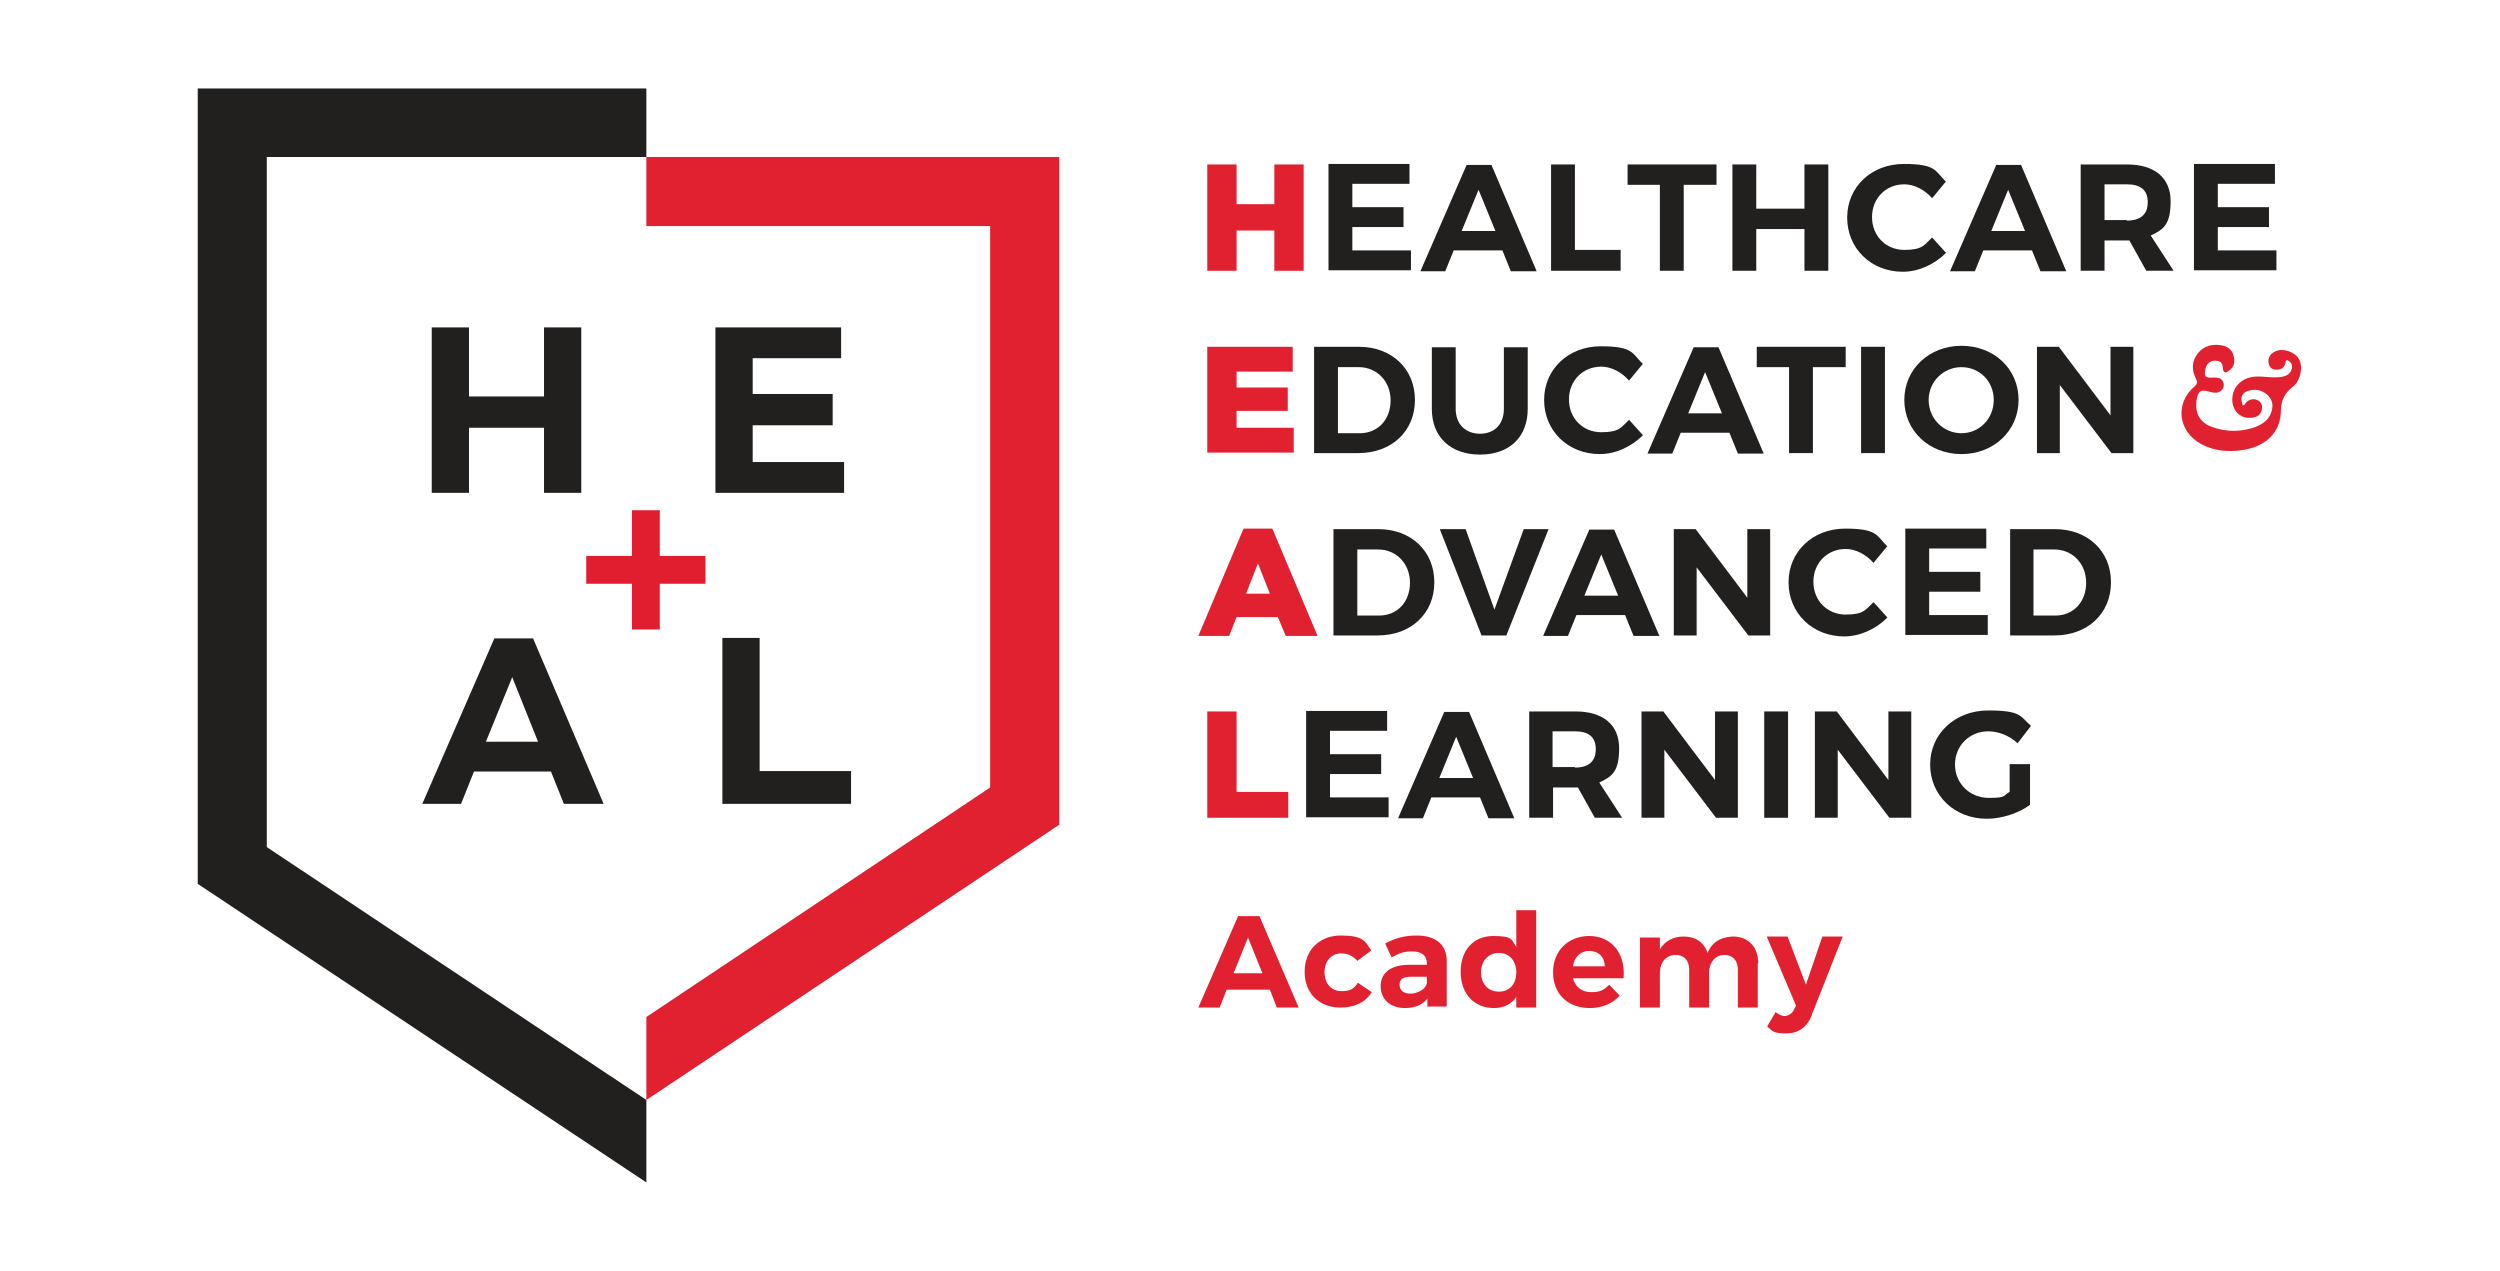 <?xml version="1.0" encoding="UTF-8"?>
<svg id="Layer_1" xmlns="http://www.w3.org/2000/svg" viewBox="0 0 503.2 255.8">
  <defs>
    <style>
      .cls-1 {
        fill: #e12030;
      }

      .cls-2 {
        fill: #221f1f;
      }

      .cls-3 {
        fill: #e11e30;
      }
    </style>
  </defs>
  <g>
    <path class="cls-1" d="M243,33.1h5.9v8h7.6v-8h5.9v21.4h-5.9v-8.1h-7.6v8.1h-5.9v-21.4Z"/>
    <path class="cls-2" d="M272.2,37.1v4.6h10.3v4h-10.3v4.7h11.8v4h-16.6v-21.4h16.3v4h-11.5Z"/>
    <path class="cls-2" d="M292.6,50.4l-1.7,4.2h-5l9.3-21.4h5l9.1,21.4h-5.2l-1.7-4.2h-9.9ZM297.6,38.2l-3.4,8.3h6.8l-3.4-8.3Z"/>
    <path class="cls-2" d="M326.2,50.3v4.2h-14v-21.4h4.8v17.2h9.2Z"/>
    <path class="cls-2" d="M338.9,37.2v17.3h-4.8v-17.3h-6.5v-4.1h17.9v4.1h-6.5Z"/>
    <path class="cls-2" d="M363.2,54.5v-8.4h-9.7v8.4h-4.8v-21.4h4.8v8.9h9.7v-8.9h4.8v21.4h-4.8Z"/>
    <path class="cls-2" d="M391.7,36.5l-2.8,3.4c-1.5-1.7-3.6-2.8-5.6-2.8-3.7,0-6.5,2.8-6.5,6.6s2.8,6.6,6.5,6.6,4-1,5.6-2.5l2.8,3.1c-2.3,2.3-5.5,3.8-8.7,3.8-6.4,0-11.2-4.7-11.2-10.9s4.9-10.8,11.4-10.8,6.3,1.4,8.4,3.5Z"/>
    <path class="cls-2" d="M399.2,50.4l-1.7,4.2h-5l9.3-21.4h5l9.1,21.4h-5.2l-1.7-4.2h-9.9ZM404.2,38.2l-3.4,8.3h6.8l-3.4-8.3Z"/>
    <path class="cls-2" d="M428.5,48.4h-4.9v6.1h-4.8v-21.4h9.3c5.6,0,8.8,2.7,8.8,7.4s-1.4,5.7-4,6.9l4.6,7.1h-5.5l-3.4-6.1ZM428.1,44.4c2.7,0,4.2-1.2,4.2-3.7s-1.5-3.6-4.2-3.6h-4.5v7.2h4.5Z"/>
    <path class="cls-2" d="M446.4,37.1v4.6h10.3v4h-10.3v4.7h11.8v4h-16.6v-21.4h16.3v4h-11.5Z"/>
    <path class="cls-1" d="M243,69.8h17.2v5h-11.3v3.2h10.3v4.7h-10.3v3.4h11.5v5h-17.4v-21.4Z"/>
    <path class="cls-2" d="M273.5,69.8c6.6,0,11.3,4.4,11.3,10.7s-4.7,10.7-11.4,10.7h-8.9v-21.4h9.1ZM269.3,87.2h4.4c3.6,0,6.2-2.7,6.2-6.6s-2.8-6.7-6.4-6.7h-4.2v13.3Z"/>
    <path class="cls-2" d="M307.5,82.3c0,5.7-3.7,9.2-9.6,9.2s-9.7-3.5-9.7-9.2v-12.4h4.8v12.4c0,3.1,2,5,4.9,5s4.8-1.9,4.8-5v-12.4h4.8v12.4Z"/>
    <path class="cls-2" d="M330.7,73.2l-2.8,3.4c-1.5-1.7-3.6-2.8-5.6-2.8-3.7,0-6.5,2.8-6.5,6.6s2.8,6.6,6.5,6.6,4-1,5.6-2.5l2.8,3.1c-2.3,2.3-5.5,3.8-8.7,3.8-6.4,0-11.2-4.7-11.2-10.9s4.9-10.8,11.4-10.8,6.3,1.4,8.4,3.5Z"/>
    <path class="cls-2" d="M338.3,87.1l-1.7,4.2h-5l9.3-21.4h5l9.1,21.4h-5.2l-1.7-4.2h-9.9ZM343.2,74.9l-3.4,8.3h6.8l-3.4-8.3Z"/>
    <path class="cls-2" d="M364.9,73.9v17.3h-4.8v-17.3h-6.5v-4.1h17.9v4.1h-6.5Z"/>
    <path class="cls-2" d="M374.6,91.2v-21.4h4.8v21.4h-4.8Z"/>
    <path class="cls-2" d="M406.3,80.5c0,6.2-5,10.9-11.5,10.9s-11.5-4.7-11.5-10.9,5-10.9,11.5-10.9,11.5,4.6,11.5,10.9ZM388.2,80.5c0,3.8,3,6.7,6.6,6.7s6.5-2.9,6.5-6.7-2.9-6.6-6.5-6.6-6.6,2.9-6.6,6.6Z"/>
    <path class="cls-2" d="M425,91.2l-10.4-13.7v13.7h-4.6v-21.4h4.4l10.4,13.8v-13.8h4.6v21.4h-4.4Z"/>
    <path class="cls-1" d="M250.4,106.4h5.7l9.1,21.6h-6.4l-1.6-3.8h-8.3l-1.5,3.8h-6.2l9.1-21.6ZM255.6,119.5l-2.4-6.1-2.4,6.1h4.8Z"/>
    <path class="cls-2" d="M277.4,106.5c6.6,0,11.3,4.4,11.3,10.7s-4.7,10.7-11.4,10.7h-8.9v-21.4h9.1ZM273.2,123.9h4.4c3.6,0,6.2-2.7,6.2-6.6s-2.8-6.7-6.4-6.7h-4.2v13.3Z"/>
    <path class="cls-2" d="M298.2,127.9l-8.4-21.4h5.2l5.8,16.2,5.9-16.2h5l-8.5,21.4h-5Z"/>
    <path class="cls-2" d="M317.3,123.8l-1.7,4.2h-5l9.3-21.4h5l9.1,21.4h-5.2l-1.7-4.2h-9.9ZM322.3,111.6l-3.4,8.3h6.8l-3.4-8.3Z"/>
    <path class="cls-2" d="M351.9,127.9l-10.4-13.7v13.7h-4.6v-21.4h4.4l10.4,13.8v-13.8h4.6v21.4h-4.4Z"/>
    <path class="cls-2" d="M379.9,109.9l-2.8,3.4c-1.5-1.7-3.6-2.8-5.6-2.8-3.7,0-6.5,2.8-6.5,6.6s2.8,6.6,6.5,6.6,4-1,5.6-2.5l2.8,3.1c-2.3,2.3-5.5,3.8-8.7,3.8-6.4,0-11.2-4.7-11.2-10.9s4.9-10.8,11.4-10.8,6.3,1.4,8.4,3.5Z"/>
    <path class="cls-2" d="M388.3,110.5v4.6h10.3v4h-10.3v4.7h11.8v4h-16.6v-21.4h16.3v4h-11.5Z"/>
    <path class="cls-2" d="M413.6,106.5c6.6,0,11.3,4.4,11.3,10.7s-4.7,10.7-11.4,10.7h-8.9v-21.4h9.1ZM409.3,123.9h4.4c3.6,0,6.2-2.7,6.2-6.6s-2.8-6.7-6.4-6.7h-4.2v13.3Z"/>
    <path class="cls-1" d="M243,143.2h5.9v16.2h10.4v5.2h-16.3v-21.4Z"/>
    <path class="cls-2" d="M267.7,147.2v4.6h10.3v4h-10.3v4.7h11.8v4h-16.6v-21.4h16.3v4h-11.5Z"/>
    <path class="cls-2" d="M288.1,160.5l-1.7,4.2h-5l9.3-21.4h5l9.1,21.4h-5.2l-1.7-4.2h-9.9ZM293.1,148.3l-3.4,8.3h6.8l-3.4-8.3Z"/>
    <path class="cls-2" d="M317.5,158.5h-4.9v6.1h-4.8v-21.4h9.3c5.6,0,8.8,2.7,8.8,7.4s-1.4,5.7-4,6.9l4.6,7.1h-5.5l-3.4-6.1ZM317,154.5c2.7,0,4.2-1.2,4.2-3.7s-1.5-3.6-4.2-3.6h-4.5v7.2h4.5Z"/>
    <path class="cls-2" d="M345.4,164.6l-10.4-13.7v13.7h-4.6v-21.4h4.4l10.4,13.8v-13.8h4.6v21.4h-4.4Z"/>
    <path class="cls-2" d="M355.1,164.6v-21.4h4.8v21.4h-4.8Z"/>
    <path class="cls-2" d="M380.3,164.6l-10.4-13.7v13.7h-4.6v-21.4h4.4l10.4,13.8v-13.8h4.6v21.4h-4.4Z"/>
    <path class="cls-2" d="M408.6,153.8v8.2c-2.3,1.7-5.7,2.8-8.7,2.8-6.5,0-11.4-4.7-11.4-10.9s5-10.9,11.7-10.9,6.4,1.2,8.6,3.1l-2.7,3.5c-1.6-1.5-3.8-2.4-5.9-2.4-3.8,0-6.7,2.9-6.7,6.7s3,6.7,6.8,6.7,2.8-.5,4.2-1.2v-5.6h4.2Z"/>
  </g>
  <polygon class="cls-2" points="109.5 99.2 109.5 86.1 94.4 86.1 94.4 99.2 86.9 99.2 86.9 65.9 94.4 65.9 94.4 79.8 109.5 79.8 109.5 65.9 117 65.9 117 99.2 109.5 99.2"/>
  <polygon class="cls-2" points="151.5 72.1 151.5 79.3 167.6 79.3 167.6 85.6 151.5 85.6 151.5 93 169.9 93 169.9 99.2 144 99.2 144 65.9 169.3 65.9 169.3 72.1 151.5 72.1"/>
  <path class="cls-2" d="M95.4,155.3l-2.6,6.5h-7.8l14.5-33.3h7.8l14.2,33.3h-8l-2.6-6.5h-15.4ZM103.1,136.3l-5.3,13h10.5l-5.2-13Z"/>
  <polygon class="cls-2" points="171.3 155.2 171.3 161.8 145.4 161.8 145.4 128.4 152.9 128.4 152.9 155.2 171.3 155.2"/>
  <polygon class="cls-2" points="130.1 221.4 53.7 170.5 53.7 31.6 130.1 31.6 130.1 17.8 39.8 17.8 39.8 177.9 130.1 238 130.1 221.4"/>
  <polygon class="cls-1" points="130.1 31.6 130.1 45.5 199.3 45.5 199.3 158.5 130.1 204.7 130.1 221.4 213.2 166 213.2 31.6 130.1 31.6"/>
  <rect class="cls-3" x="118" y="111.9" width="24" height="5.6"/>
  <rect class="cls-3" x="127.2" y="102.7" width="5.6" height="24"/>
  <g>
    <path class="cls-1" d="M246.9,199.2l-1.4,3.6h-4.3l8-18.4h4.3l7.9,18.4h-4.4l-1.4-3.6h-8.5ZM251.2,188.7l-2.9,7.2h5.8l-2.9-7.2Z"/>
    <path class="cls-1" d="M275.9,191.4l-2.7,2c-.8-.9-1.8-1.5-3.2-1.5-2,0-3.4,1.5-3.4,3.8s1.4,3.8,3.4,3.8,2.6-.6,3.3-1.7l2.8,1.9c-1.2,2-3.4,3.1-6.3,3.1-4.3,0-7.2-2.9-7.2-7.2s2.9-7.3,7.3-7.3,4.9,1.1,6.1,3Z"/>
    <path class="cls-1" d="M287.2,201.1c-.9,1.2-2.5,1.8-4.4,1.8-3,0-4.9-1.8-4.9-4.4s1.9-4.2,5.4-4.3h3.9v-.3c0-1.5-1-2.4-2.9-2.4s-2.7.4-4.2,1.2l-1.3-2.8c2.1-1.1,3.9-1.6,6.4-1.6,3.8,0,6,1.9,6,5.1v9.2s-3.9,0-3.9,0v-1.7ZM287.2,197.9v-1.3h-3.2c-1.6,0-2.3.5-2.3,1.6s.8,1.8,2.2,1.8,3.1-.9,3.3-2.1Z"/>
    <path class="cls-1" d="M309.2,202.8h-4v-2.1c-1,1.4-2.5,2.2-4.5,2.2-4,0-6.7-2.9-6.7-7.3s2.6-7.2,6.6-7.2,3.6.8,4.6,2.2v-7.4h4v19.5ZM305.2,195.7c0-2.3-1.4-3.9-3.5-3.9s-3.6,1.6-3.6,3.9c0,2.3,1.4,3.9,3.6,3.9s3.5-1.6,3.5-3.9Z"/>
    <path class="cls-1" d="M326.8,196.9h-10.2c.5,1.8,1.8,2.8,3.7,2.8s2.6-.5,3.6-1.5l2.1,2.2c-1.4,1.6-3.5,2.5-6,2.5-4.5,0-7.4-2.9-7.4-7.2s3-7.3,7.3-7.3,7.3,3.3,6.9,8.4ZM323,194.5c0-1.9-1.3-3.1-3.1-3.1s-3,1.2-3.3,3.1h6.4Z"/>
    <path class="cls-1" d="M353.8,193.9v8.9h-4v-7.7c0-1.8-1.1-2.9-2.7-2.9-1.9,0-3.1,1.6-3.1,3.6v7h-4v-7.7c0-1.8-1.1-2.9-2.7-2.9-2,0-3.2,1.6-3.2,3.6v7h-4v-14.1h4v2.4c1-1.7,2.7-2.6,4.8-2.6,2.4,0,4.1,1.2,4.8,3.3.9-2.2,2.7-3.2,5.1-3.3,3.1,0,5.1,2.1,5.1,5.4Z"/>
    <path class="cls-1" d="M364.7,204.3c-1,2.5-2.7,3.7-5.2,3.7s-2.7-.4-3.8-1.4l1.7-2.9c.6.5,1.2.8,1.8.8s1.5-.4,1.9-1.3l.4-.8-5.9-13.9h4.2l3.7,9.7,3.3-9.7h4.1l-6.2,15.7Z"/>
  </g>
  <path class="cls-1" d="M451.4,81.6c.5,0,.5-.4.7-.6.6-.6,1.4-.8,2.2-.5.7.3,1.1.9,1,1.7-.1.9-.6,1.6-1.6,1.8-1.3.3-2.5,0-3.4-.9-1-1.1-1.2-2.6-.8-4,.6-2,2.4-3.2,4.5-3.3,1.8-.1,3.7.4,5.5,0,.9-.2,1.6-.7,1.8-1.6.2-.8-.2-1.4-.9-1.7-.1,0-.3.1-.3.1-.1,1.2-.8,1.9-2,1.8-.9,0-1.4-.6-1.5-1.5-.1-1.2.6-1.9,1.7-2.3,1.5-.5,3.6.3,4.4,1.6.9,1.5.4,4.2-1,5.5,0,0-.2.1-.3.2-1.5,1.2-2.3,2.8-2.3,4.7,0,4.3-2.9,7.3-7.8,8-2.8.4-5.6.2-8.2-1.2-4.7-2.5-5.4-8.2-1.4-11.6.8-.7.5-1.1.2-1.8-.8-1.7-.7-3.4.5-4.9,1.2-1.5,2.9-1.9,4.7-1.6,1.3.2,2.2.9,2.5,2.2.3,1.1.1,2.1-.8,2.8-.6.5-1.3.9-1.4-.5,0-1.1-.7-1.4-1.6-1.4-1,0-1.7.7-1.9,1.7-.3,1.5,0,1.8,1.5,1.7.8,0,1.6,0,2,.7.3.6.3,1.3-.2,1.8-.6.7-1.5.6-2.3.4-1.9-.6-2.5-.3-2.8,1.8-.3,2.5.7,4.3,3,5.2,3,1.1,6,1.1,9,0,1.2-.5,2.3-1.2,2.9-2.5.6-1.4.6-2.7-.5-3.8-1.1-1.1-2.5-1.4-4.1-.9-1.1.4-1.5,1.3-1.1,2.4"/>
</svg>